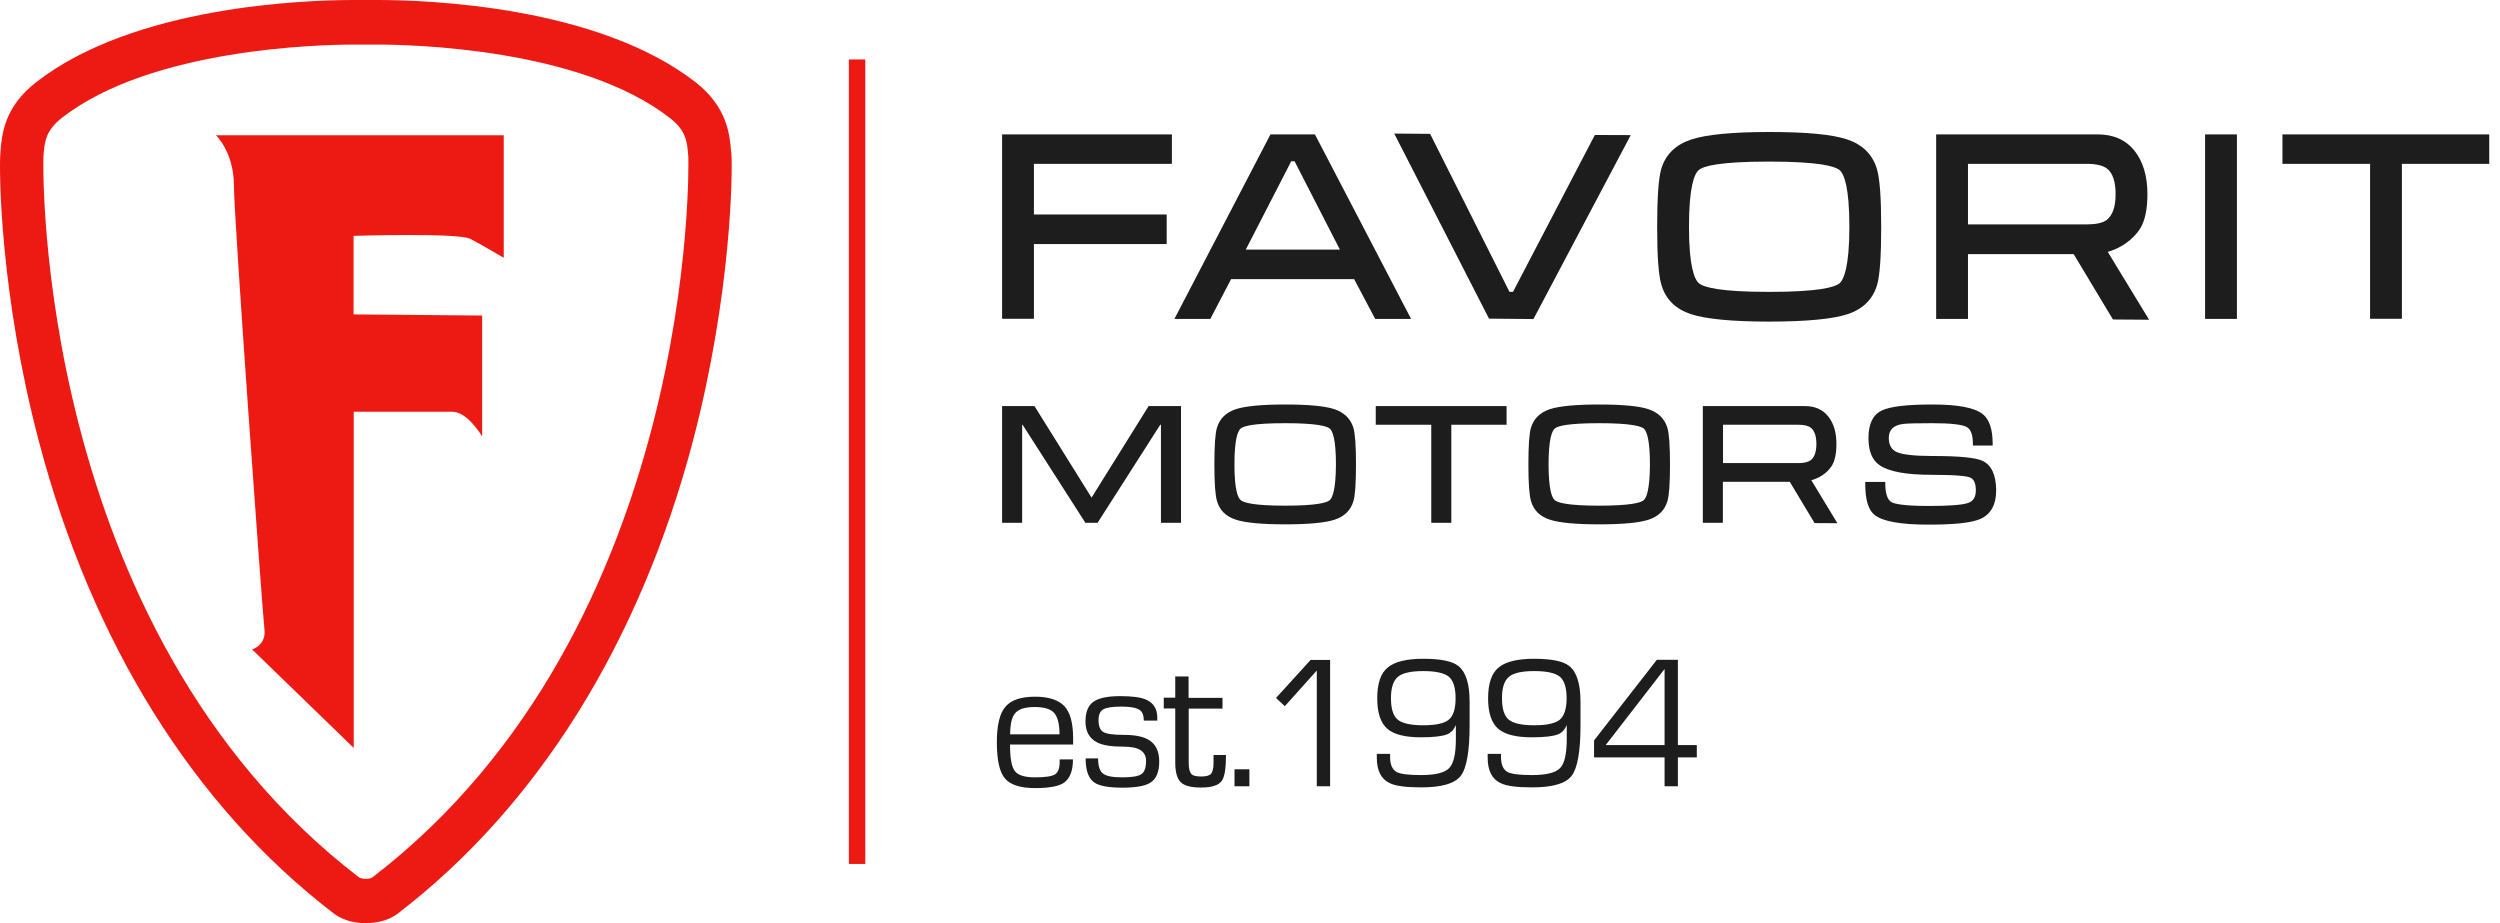<svg width="130" height="48" viewBox="0 0 130 48" fill="none" xmlns="http://www.w3.org/2000/svg">
<g clip-path="url(#clip0_18831_81717)">
<path d="M52.109 16.576H53.764V12.691H60.668V11.153H53.764V8.52H60.938V6.989H52.109V16.576Z" fill="#1D1D1D"/>
<path d="M68.375 6.989H66.064L61.07 16.583H62.937L64.016 14.516H70.416L71.51 16.583H73.376L68.419 7.07L68.375 6.989ZM67.318 8.387L69.673 12.978H64.781L67.143 8.387H67.318Z" fill="#1D1D1D"/>
<path d="M78.675 15.178H78.493L74.366 6.96L72.5 6.945L77.428 16.569L79.739 16.591L84.799 7.026L82.932 7.019L78.675 15.178Z" fill="#1D1D1D"/>
<path d="M96.043 7.247C95.263 6.989 93.936 6.864 91.997 6.864C90.087 6.864 88.723 6.997 87.943 7.254C87.127 7.526 86.602 8.041 86.383 8.792C86.245 9.263 86.172 10.248 86.172 11.808C86.172 13.346 86.245 14.332 86.398 14.825C86.617 15.568 87.134 16.076 87.943 16.34C88.716 16.591 90.079 16.723 91.997 16.723C93.921 16.723 95.292 16.591 96.065 16.34C96.874 16.076 97.391 15.561 97.61 14.81C97.749 14.339 97.822 13.361 97.822 11.808C97.822 10.271 97.749 9.277 97.596 8.777C97.37 8.027 96.845 7.512 96.043 7.247ZM95.649 14.736C95.409 14.935 94.577 15.178 91.997 15.178C89.416 15.178 88.585 14.935 88.344 14.729C88.111 14.53 87.827 13.861 87.827 11.794C87.827 9.711 88.104 9.035 88.337 8.843C88.57 8.637 89.401 8.402 91.997 8.402C94.592 8.402 95.416 8.645 95.656 8.843C95.89 9.042 96.167 9.711 96.167 11.794C96.167 13.868 95.882 14.538 95.649 14.736Z" fill="#1D1D1D"/>
<path d="M111.28 11.897C111.535 11.499 111.666 10.889 111.666 10.094C111.666 9.167 111.447 8.417 111.003 7.85C110.551 7.276 109.909 6.989 109.085 6.989H100.68V16.583H102.335V13.214H107.831L109.873 16.613L111.753 16.627L109.603 13.096C110.638 12.802 111.148 12.11 111.28 11.897ZM102.335 8.52H108.524C108.99 8.52 109.34 8.6 109.559 8.762C109.858 8.99 110.011 9.439 110.011 10.094C110.011 10.756 109.851 11.205 109.545 11.44C109.333 11.595 108.99 11.668 108.524 11.668H102.335V8.52Z" fill="#1D1D1D"/>
<path d="M116.319 6.989H114.664V16.583H116.319V6.989Z" fill="#1D1D1D"/>
<path d="M118.688 8.52H123.244V16.576H124.899V8.52H129.44V6.989H118.688V8.52Z" fill="#1D1D1D"/>
<path d="M44.994 3.091H44.141V44.925H44.994V3.091Z" fill="#ED1A14"/>
<path d="M18.659 45.616C1.755 32.638 2.235 8.402 2.258 8.167L2.265 8.049C2.324 7.35 2.376 6.791 3.225 6.121C7.88 2.502 16.694 2.318 18.422 2.318H19.627C21.348 2.318 30.169 2.502 34.824 6.129C35.681 6.791 35.725 7.357 35.784 8.049L35.792 8.152C35.814 8.395 36.294 32.63 19.375 45.616C19.233 45.73 18.817 45.728 18.659 45.616ZM18.415 0C15.822 0 6.971 0.309 1.881 4.275C0.218 5.562 0.1 6.997 0.026 7.85L0.019 7.953C-0.055 8.822 -0.011 15.259 2.029 22.977C4.792 33.447 10.081 41.915 17.307 47.463C17.92 47.956 18.659 48 18.947 48C18.977 48 19.006 48 19.021 48C19.036 48 19.058 48 19.095 48C19.383 48 20.122 47.949 20.72 47.478C27.96 41.915 33.25 33.44 36.021 22.977C38.052 15.259 38.104 8.822 38.03 7.953L38.015 7.85C37.942 6.997 37.816 5.562 36.168 4.275C31.071 0.309 22.22 0 19.627 0H18.415Z" fill="#ED1A14"/>
<path d="M11.227 7.034H26.195V13.406C26.195 13.406 25.086 12.751 24.459 12.42C23.823 12.096 18.386 12.265 18.386 12.265V16.349L25.072 16.408V22.698C25.072 22.698 24.326 21.411 23.52 21.411H18.393V38.892L13.111 33.771C13.111 33.771 13.842 33.551 13.753 32.756C13.657 31.947 12.165 11.405 12.165 9.654C12.158 7.895 11.227 7.034 11.227 7.034Z" fill="#ED1A14"/>
<path d="M56.761 25.876L53.793 21.116H52.109V27.186H53.152V22.087H53.174L56.411 27.141L56.432 27.186H57.074L60.333 22.087H60.369V27.186H61.412V21.116H59.728L56.761 25.876Z" fill="#1D1D1D"/>
<path d="M95.254 24.22C95.414 23.97 95.494 23.58 95.494 23.08C95.494 22.491 95.356 22.021 95.072 21.66C94.787 21.299 94.379 21.116 93.861 21.116H88.547V27.186H89.589V25.052H93.067L94.357 27.2L95.545 27.208L94.189 24.971C94.853 24.794 95.166 24.36 95.254 24.22ZM89.597 22.087H93.511C93.803 22.087 94.029 22.138 94.16 22.241C94.35 22.388 94.452 22.668 94.452 23.08C94.452 23.499 94.35 23.786 94.153 23.933C94.022 24.029 93.803 24.081 93.511 24.081H89.597V22.087Z" fill="#1D1D1D"/>
<path d="M69.389 21.277C68.9 21.115 68.04 21.034 66.83 21.034C65.627 21.034 64.76 21.115 64.264 21.277C63.746 21.446 63.418 21.777 63.28 22.248C63.192 22.543 63.148 23.168 63.148 24.154C63.148 25.125 63.192 25.75 63.287 26.067C63.425 26.538 63.754 26.861 64.264 27.023C64.752 27.185 65.62 27.266 66.83 27.266C68.047 27.266 68.915 27.185 69.403 27.023C69.914 26.854 70.242 26.53 70.38 26.052C70.468 25.758 70.511 25.133 70.511 24.154C70.511 23.183 70.468 22.557 70.373 22.234C70.227 21.77 69.892 21.446 69.389 21.277ZM69.141 26.015C68.988 26.14 68.463 26.295 66.83 26.295C65.197 26.295 64.672 26.14 64.519 26.008C64.366 25.883 64.191 25.456 64.191 24.154C64.191 22.837 64.366 22.41 64.512 22.285C64.665 22.153 65.182 22.006 66.83 22.006C68.47 22.006 68.995 22.16 69.148 22.285C69.294 22.41 69.469 22.837 69.469 24.154C69.462 25.471 69.287 25.89 69.141 26.015Z" fill="#1D1D1D"/>
<path d="M71.539 22.087H74.426V27.186H75.469V22.087H78.341V21.116H71.539V22.087Z" fill="#1D1D1D"/>
<path d="M85.717 21.277C85.228 21.115 84.368 21.034 83.158 21.034C81.955 21.034 81.088 21.115 80.592 21.277C80.082 21.446 79.746 21.777 79.608 22.248C79.52 22.543 79.477 23.168 79.477 24.154C79.477 25.125 79.52 25.75 79.615 26.067C79.754 26.538 80.082 26.861 80.592 27.023C81.08 27.185 81.948 27.266 83.158 27.266C84.376 27.266 85.243 27.185 85.731 27.023C86.242 26.854 86.57 26.53 86.708 26.052C86.796 25.758 86.84 25.133 86.84 24.154C86.84 23.183 86.796 22.55 86.701 22.234C86.555 21.77 86.227 21.446 85.717 21.277ZM85.469 26.015C85.316 26.14 84.791 26.295 83.158 26.295C81.525 26.295 81 26.14 80.847 26.008C80.701 25.883 80.526 25.456 80.526 24.154C80.526 22.837 80.701 22.41 80.847 22.285C80.993 22.153 81.518 22.006 83.158 22.006C84.798 22.006 85.323 22.16 85.476 22.285C85.622 22.41 85.797 22.837 85.797 24.154C85.79 25.471 85.615 25.89 85.469 26.015Z" fill="#1D1D1D"/>
<path d="M103.087 23.963C102.722 23.793 101.869 23.712 100.484 23.712C99.544 23.712 98.917 23.639 98.625 23.506C98.356 23.381 98.217 23.139 98.217 22.771C98.217 22.344 98.472 22.101 98.99 22.042C99.172 22.02 99.675 22.006 100.484 22.006C101.417 22.006 102.015 22.072 102.256 22.197C102.482 22.315 102.591 22.609 102.591 23.08V23.168H103.619V23.08C103.619 22.322 103.444 21.799 103.094 21.527C102.664 21.196 101.811 21.034 100.477 21.034C99.143 21.034 98.282 21.137 97.845 21.351C97.386 21.572 97.16 22.05 97.16 22.778C97.16 23.448 97.349 23.919 97.728 24.183C98.21 24.522 99.106 24.691 100.477 24.691C101.818 24.691 102.285 24.765 102.445 24.831C102.642 24.912 102.744 25.133 102.744 25.493C102.744 25.846 102.613 26.067 102.336 26.155C102.037 26.258 101.344 26.31 100.302 26.31C98.975 26.31 98.508 26.199 98.355 26.111C98.144 25.986 98.035 25.662 98.035 25.147V25.059H96.992V25.147C96.992 25.993 97.153 26.53 97.495 26.788C97.925 27.119 98.844 27.281 100.302 27.281C101.643 27.281 102.511 27.185 102.956 26.994C103.517 26.759 103.801 26.251 103.801 25.493C103.794 24.691 103.553 24.176 103.087 23.963Z" fill="#1D1D1D"/>
<path d="M55.787 38.715H52.521C52.521 39.414 52.601 39.87 52.769 40.091C52.929 40.311 53.279 40.422 53.819 40.422C54.351 40.422 54.701 40.37 54.861 40.267C55.022 40.164 55.102 39.951 55.102 39.635V39.487H55.794C55.794 40.098 55.627 40.51 55.291 40.724C55.022 40.893 54.533 40.981 53.826 40.981C53.061 40.981 52.536 40.812 52.259 40.481C51.974 40.15 51.836 39.517 51.836 38.59C51.836 37.7 51.989 37.081 52.288 36.743C52.587 36.397 53.097 36.228 53.819 36.228C54.526 36.228 55.029 36.39 55.343 36.714C55.649 37.037 55.802 37.596 55.802 38.391V38.715H55.787ZM55.095 38.185C55.095 37.655 55 37.288 54.818 37.074C54.635 36.868 54.293 36.765 53.804 36.765C53.316 36.765 52.98 36.868 52.798 37.074C52.616 37.28 52.529 37.648 52.529 38.185H55.095Z" fill="#1D1D1D"/>
<path d="M56.453 39.436H57.101C57.101 39.84 57.189 40.105 57.364 40.23C57.539 40.363 57.867 40.422 58.348 40.422C58.851 40.422 59.186 40.37 59.347 40.26C59.514 40.149 59.595 39.921 59.595 39.561C59.595 39.318 59.5 39.134 59.31 39.009C59.121 38.884 58.815 38.825 58.377 38.825C57.772 38.825 57.32 38.752 57.036 38.597C56.642 38.391 56.445 38.031 56.445 37.515C56.445 37.037 56.577 36.699 56.846 36.5C57.116 36.301 57.583 36.199 58.246 36.199C58.866 36.199 59.318 36.257 59.602 36.382C59.981 36.552 60.178 36.861 60.178 37.302V37.471H59.478C59.478 37.206 59.412 37.03 59.274 36.927C59.106 36.802 58.785 36.743 58.312 36.743C57.838 36.743 57.524 36.794 57.364 36.89C57.203 36.986 57.123 37.17 57.123 37.449C57.123 37.751 57.203 37.957 57.364 38.06C57.524 38.163 57.889 38.214 58.45 38.214C59.048 38.214 59.493 38.31 59.777 38.501C60.112 38.722 60.28 39.09 60.28 39.598C60.28 40.135 60.127 40.503 59.828 40.694C59.558 40.87 59.07 40.959 58.377 40.959C57.656 40.959 57.167 40.87 56.912 40.694C56.606 40.495 56.453 40.069 56.453 39.436Z" fill="#1D1D1D"/>
<path d="M63.57 36.288V36.847H61.813V39.665C61.813 39.944 61.857 40.136 61.937 40.231C62.017 40.334 62.192 40.378 62.462 40.378C62.732 40.378 62.9 40.327 62.98 40.231C63.06 40.136 63.104 39.944 63.104 39.665V39.26H63.752C63.752 39.944 63.68 40.386 63.541 40.592C63.381 40.834 63.016 40.952 62.447 40.952C61.937 40.952 61.587 40.864 61.398 40.673C61.208 40.489 61.113 40.15 61.113 39.657V36.839H60.516V36.28H61.113V35.177H61.806V36.288H63.57Z" fill="#1D1D1D"/>
<path d="M64.968 40.003V40.886H64.195V40.003H64.968Z" fill="#1D1D1D"/>
<path d="M69.166 34.308V40.885H68.473V34.867L66.811 36.721L66.352 36.294L68.152 34.315H69.166V34.308Z" fill="#1D1D1D"/>
<path d="M73.89 38.34C73.088 38.34 72.512 38.2 72.17 37.92C71.798 37.619 71.616 37.081 71.616 36.316C71.616 35.536 71.798 34.999 72.17 34.705C72.534 34.403 73.154 34.256 74.014 34.256C74.918 34.256 75.53 34.381 75.844 34.639C76.223 34.948 76.42 35.559 76.42 36.478V37.7C76.42 39.061 76.267 39.944 75.961 40.341C75.654 40.745 74.969 40.944 73.897 40.944C73.103 40.944 72.556 40.871 72.25 40.716C71.812 40.503 71.594 40.061 71.594 39.399V39.2H72.286V39.37C72.286 39.767 72.403 40.025 72.636 40.15C72.84 40.253 73.263 40.304 73.905 40.304C74.626 40.304 75.108 40.186 75.348 39.951C75.589 39.715 75.705 39.208 75.705 38.435V37.707C75.603 37.942 75.45 38.104 75.253 38.185C74.991 38.288 74.539 38.34 73.89 38.34ZM75.691 36.309C75.691 35.75 75.567 35.375 75.334 35.183C75.093 34.992 74.648 34.896 74.007 34.896C73.373 34.896 72.935 34.992 72.695 35.191C72.454 35.389 72.33 35.757 72.33 36.302C72.33 36.861 72.447 37.229 72.687 37.427C72.928 37.619 73.365 37.714 74.007 37.714C74.656 37.714 75.1 37.619 75.334 37.427C75.574 37.229 75.691 36.853 75.691 36.309Z" fill="#1D1D1D"/>
<path d="M79.656 38.34C78.854 38.34 78.278 38.2 77.935 37.92C77.564 37.619 77.381 37.081 77.381 36.316C77.381 35.536 77.564 34.999 77.935 34.705C78.3 34.403 78.919 34.256 79.78 34.256C80.684 34.256 81.296 34.381 81.609 34.639C81.989 34.948 82.186 35.559 82.186 36.478V37.7C82.186 39.061 82.032 39.944 81.726 40.341C81.42 40.745 80.735 40.944 79.663 40.944C78.868 40.944 78.322 40.871 78.016 40.716C77.578 40.503 77.359 40.061 77.359 39.399V39.2H78.052V39.37C78.052 39.767 78.169 40.025 78.402 40.15C78.606 40.253 79.029 40.304 79.67 40.304C80.392 40.304 80.873 40.186 81.114 39.951C81.354 39.715 81.471 39.208 81.471 38.435V37.707C81.369 37.942 81.216 38.104 81.019 38.185C80.757 38.288 80.305 38.34 79.656 38.34ZM81.464 36.309C81.464 35.75 81.34 35.375 81.106 35.183C80.866 34.992 80.421 34.896 79.78 34.896C79.145 34.896 78.708 34.992 78.468 35.191C78.227 35.389 78.103 35.757 78.103 36.302C78.103 36.861 78.22 37.229 78.46 37.427C78.701 37.619 79.138 37.714 79.78 37.714C80.428 37.714 80.873 37.619 81.106 37.427C81.34 37.229 81.464 36.853 81.464 36.309Z" fill="#1D1D1D"/>
<path d="M87.25 34.308V38.744H88.234V39.385H87.25V40.885H86.558V39.385H82.891V38.502L86.157 34.308H87.25ZM86.558 38.744V34.786L83.496 38.744H86.558Z" fill="#1D1D1D"/>
</g>
<defs>
<clipPath id="clip0_18831_81717">
<rect width="130" height="48" fill="white"/>
</clipPath>
</defs>
</svg>
